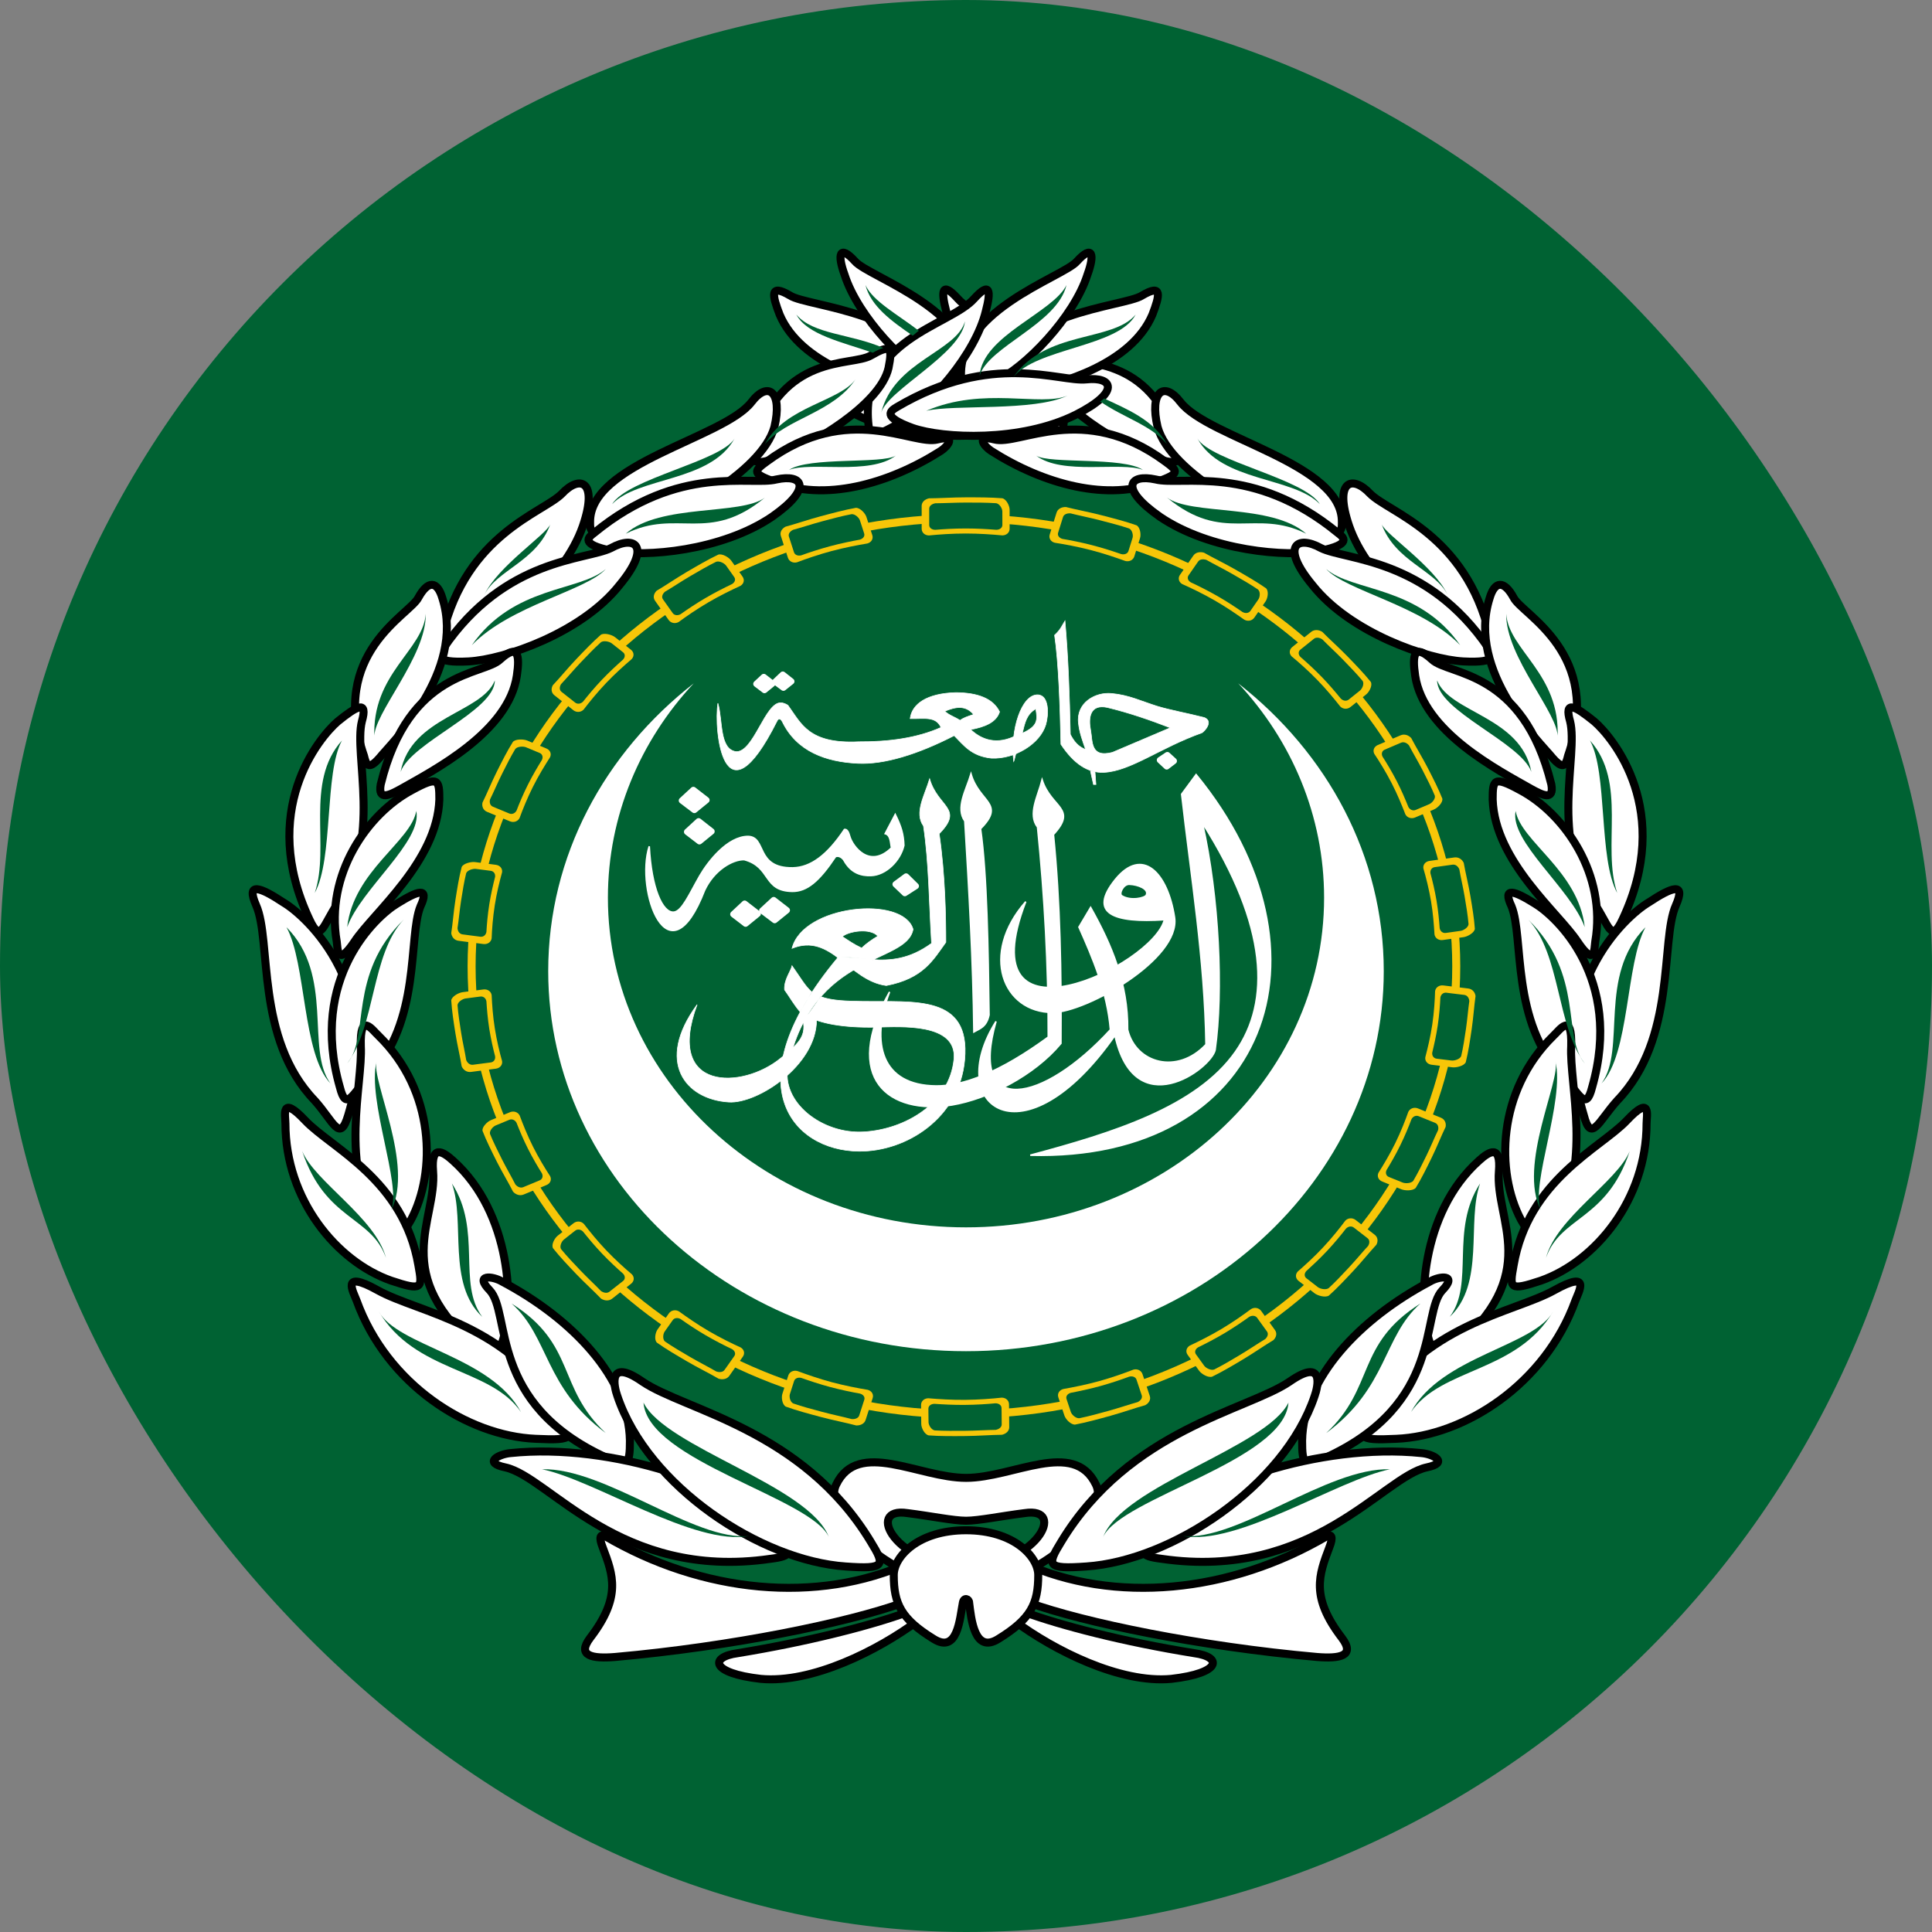 <svg width="69" height="69" viewBox="0 0 69 69" fill="none" xmlns="http://www.w3.org/2000/svg">
<rect x="0" y="0" width="69" height="69" fill="#808080" stroke="none"/>
<rect width="69" height="69" rx="34.5" fill="#006233"/>
<path fill-rule="evenodd" clip-rule="evenodd" d="M24.897 35.879C23.396 37.93 24.48 39.264 26.027 39.359C27.047 39.428 29.168 38.046 29.162 36.422L28.582 36.127C28.907 36.96 28.571 37.224 27.881 37.793C26.519 38.916 23.738 38.995 24.897 35.879Z" fill="white" stroke="white" stroke-width="0.022"/>
<path fill-rule="evenodd" clip-rule="evenodd" d="M36.795 41.257C45.245 41.473 47.934 34.032 42.718 27.663L42.202 28.364C42.538 31.333 43.025 34.259 43.071 37.302C42.051 38.393 40.568 37.987 40.272 36.775C40.29 35.129 39.699 33.737 38.951 32.408L38.534 33.11C39.02 34.201 39.548 35.43 39.658 36.775C37.247 39.406 34.581 39.938 35.572 36.479C33.666 39.511 36.552 41.647 39.82 36.98C40.522 40.165 43.234 38.188 43.396 37.502C43.691 35.414 43.541 32.05 42.944 29.392C45.297 33.099 45.378 35.773 44.126 37.56C42.735 39.548 39.71 40.476 36.795 41.257Z" fill="white" stroke="white" stroke-width="0.055"/>
<path fill-rule="evenodd" clip-rule="evenodd" d="M41.587 32.846C39.779 32.968 38.852 32.63 39.831 31.412C40.799 30.221 41.703 31.17 41.947 32.762C42.173 34.254 38.771 36.158 37.594 36.158C35.815 36.158 34.992 34.075 36.633 32.203C34.523 37.666 41.188 34.497 41.587 32.846ZM40.336 31.581C40.115 31.57 39.953 31.924 40.063 31.992C40.382 32.193 40.886 32.071 40.938 31.971C41.048 31.75 40.643 31.591 40.336 31.581Z" fill="white" stroke="white" stroke-width="0.055"/>
<path fill-rule="evenodd" clip-rule="evenodd" d="M31.77 35.425C30.031 38.536 31.764 39.822 33.995 39.464C35.294 39.248 36.939 38.409 37.89 37.265C37.907 34.745 37.867 32.245 37.623 29.804C38.492 28.86 37.548 28.865 37.218 27.852C37.067 28.443 36.702 29.081 37.055 29.54C37.304 32.002 37.444 34.497 37.438 37.038C35.688 38.32 34.372 38.794 33.433 38.784C31.492 38.768 31.075 37.281 31.77 35.425Z" fill="white" stroke="white" stroke-width="0.055"/>
<path fill-rule="evenodd" clip-rule="evenodd" d="M35.322 36.248C35.292 33.901 35.252 31.238 35.02 29.598C35.924 28.686 34.974 28.665 34.678 27.642C34.504 28.222 34.122 28.855 34.458 29.324C34.609 31.834 34.754 34.344 34.782 36.854C34.991 36.733 35.229 36.685 35.322 36.248Z" fill="white" stroke="white" stroke-width="0.055"/>
<path fill-rule="evenodd" clip-rule="evenodd" d="M28.576 36.137C28.356 35.884 28.2 35.599 28.02 35.351C27.991 34.998 28.252 34.671 28.287 34.492C28.582 34.908 28.756 35.225 28.994 35.43M29.306 35.594C29.741 35.752 30.274 35.752 30.767 35.763C32.668 35.794 34.667 35.509 34.453 37.851C34.267 39.928 32.372 41.131 30.674 41.115C28.258 41.094 26.194 38.668 29.921 34.202C30.28 34.149 30.749 34.239 31.138 34.27C31.804 34.318 32.488 34.26 33.27 33.69C33.178 32.219 33.178 30.827 32.981 29.498C32.645 29.029 33.027 28.401 33.201 27.816C33.496 28.839 34.441 28.86 33.543 29.777C33.757 31.254 33.78 32.757 33.78 33.653C33.328 34.281 32.975 34.945 31.654 35.198C30.303 35.019 29.695 33.3 28.287 33.87C28.675 32.319 32.25 31.966 32.61 33.189C32.372 34.465 29.034 33.954 28.147 38.077C27.875 39.348 29.347 40.519 30.86 40.424C32.337 40.334 33.914 39.401 34.07 37.83C34.192 36.517 32.158 36.669 31.306 36.685C30.066 36.712 29.283 36.538 28.814 36.29M30.083 33.448C30.303 33.258 31.074 33.126 31.352 33.432C31.143 33.558 30.941 33.696 30.773 33.859C30.483 33.722 30.292 33.585 30.083 33.448Z" fill="white"/>
<path d="M28.576 36.137C28.356 35.884 28.2 35.599 28.02 35.351C27.991 34.998 28.252 34.671 28.287 34.492C28.582 34.908 28.756 35.225 28.994 35.43M29.306 35.594C29.741 35.752 30.274 35.752 30.767 35.763C32.668 35.794 34.667 35.509 34.453 37.851C34.267 39.928 32.372 41.131 30.674 41.115C28.258 41.094 26.194 38.668 29.921 34.202C30.28 34.149 30.749 34.239 31.138 34.27C31.804 34.318 32.488 34.26 33.27 33.69C33.178 32.219 33.178 30.827 32.981 29.498C32.645 29.029 33.027 28.401 33.201 27.816C33.496 28.839 34.441 28.86 33.543 29.777C33.757 31.254 33.78 32.757 33.78 33.653C33.328 34.281 32.975 34.945 31.654 35.198C30.303 35.019 29.695 33.3 28.287 33.87C28.675 32.319 32.25 31.966 32.61 33.189C32.372 34.465 29.034 33.954 28.147 38.077C27.875 39.348 29.347 40.519 30.86 40.424C32.337 40.334 33.914 39.401 34.07 37.83C34.192 36.517 32.158 36.669 31.306 36.685C30.066 36.712 29.283 36.538 28.814 36.29M30.083 33.448C30.303 33.258 31.074 33.126 31.352 33.432C31.143 33.558 30.941 33.696 30.773 33.859C30.483 33.722 30.292 33.585 30.083 33.448Z" stroke="white" stroke-width="0.022"/>
<path fill-rule="evenodd" clip-rule="evenodd" d="M31.973 29.087C32.181 29.509 32.268 29.788 32.28 30.194C32.153 30.743 31.637 31.254 31.104 31.27C30.773 31.28 30.402 31.196 30.142 30.727C30.113 30.669 29.974 30.532 29.84 30.595C29.255 31.47 28.82 31.84 28.293 31.834C27.238 31.818 27.551 30.964 26.578 30.701C26.172 30.69 25.505 31.064 25.163 31.797C23.865 35.146 22.683 31.787 23.187 30.226C23.263 31.718 23.657 32.604 24.062 32.578C24.358 32.551 24.619 31.929 24.995 31.275C25.285 30.774 25.981 29.873 26.717 29.873C27.389 29.888 26.966 31.012 28.31 30.996C28.959 30.985 29.556 30.532 30.159 29.625C30.292 29.604 30.327 29.82 30.356 29.894C30.449 30.205 31.04 31.059 31.84 30.279C31.799 30.11 31.816 29.83 31.614 29.772L31.973 29.087Z" fill="white" stroke="white" stroke-width="0.055"/>
<path fill-rule="evenodd" clip-rule="evenodd" d="M36.198 26.313C35.485 26.635 34.963 26.339 34.668 26.055C35.184 25.96 35.584 25.791 35.699 25.422C35.468 24.947 34.917 24.742 34.141 24.736C33.103 24.763 32.57 25.142 32.506 25.664C32.987 25.68 33.422 25.559 33.607 25.981C32.755 26.36 31.753 26.498 30.663 26.492C28.878 26.577 28.618 25.844 28.148 25.2C28.113 25.158 27.957 25.09 27.876 25.1C27.325 25.1 26.92 26.851 26.299 26.846C25.679 26.772 25.819 25.717 25.639 25.116C25.488 26.06 25.83 29.572 27.748 25.759C27.806 25.633 27.887 25.67 27.94 25.775C28.455 26.84 29.504 27.209 30.634 27.262C31.579 27.31 32.784 26.935 34.077 26.271C34.419 26.614 34.691 27.004 35.41 27.078C36.25 27.114 37.148 26.561 37.351 25.875C37.455 25.522 37.473 24.826 37.061 24.815C36.487 24.8 36.07 26.065 36.204 27.204C36.215 27.188 36.279 26.919 36.279 26.919M33.741 25.401C34.117 25.243 34.482 25.169 34.772 25.517C34.546 25.591 34.407 25.638 34.285 25.728C34.123 25.612 33.903 25.554 33.741 25.401ZM36.511 26.186C36.603 25.812 36.656 25.512 36.992 25.316C37.061 25.712 37.073 25.933 36.511 26.186Z" fill="white"/>
<path d="M36.198 26.313C35.485 26.635 34.963 26.339 34.668 26.055C35.184 25.96 35.584 25.791 35.699 25.422C35.468 24.947 34.917 24.742 34.141 24.736C33.103 24.763 32.57 25.142 32.506 25.664C32.987 25.68 33.422 25.559 33.607 25.981C32.755 26.36 31.753 26.498 30.663 26.492C28.878 26.577 28.618 25.844 28.148 25.2C28.113 25.158 27.957 25.09 27.876 25.1C27.325 25.1 26.92 26.851 26.299 26.846C25.679 26.772 25.819 25.717 25.639 25.116C25.488 26.06 25.83 29.572 27.748 25.759C27.806 25.633 27.887 25.67 27.94 25.775C28.455 26.84 29.504 27.209 30.634 27.262C31.579 27.31 32.784 26.935 34.077 26.271C34.419 26.614 34.691 27.004 35.41 27.078C36.25 27.114 37.148 26.561 37.351 25.875C37.455 25.522 37.473 24.826 37.061 24.815C36.487 24.8 36.07 26.065 36.204 27.204C36.215 27.188 36.279 26.919 36.279 26.919M33.741 25.401C34.117 25.243 34.482 25.169 34.772 25.517C34.546 25.591 34.407 25.638 34.285 25.728C34.123 25.612 33.903 25.554 33.741 25.401ZM36.511 26.186C36.603 25.812 36.656 25.512 36.992 25.316C37.061 25.712 37.073 25.933 36.511 26.186Z" stroke="white" stroke-width="0.022"/>
<path fill-rule="evenodd" clip-rule="evenodd" d="M38.771 26.767C38.661 26.445 38.551 26.166 38.516 25.818C38.435 25.111 39.101 24.71 39.704 24.768C40.324 24.826 40.736 25.037 41.327 25.222C41.79 25.364 42.416 25.475 43.013 25.628C43.349 25.765 43.013 26.123 42.926 26.171C41.431 26.703 40.37 27.547 39.42 27.584C38.852 27.61 38.348 27.273 37.89 26.582C37.861 25.243 37.809 23.671 37.664 22.685C37.884 22.485 37.931 22.337 38.035 22.174C38.151 23.476 38.197 24.847 38.226 26.229C38.348 26.466 38.499 26.666 38.771 26.767ZM39.727 26.872C38.927 27.078 39.026 26.461 38.951 26.081C38.864 25.638 38.922 25.137 39.542 25.264C40.347 25.459 41.083 25.717 41.796 25.992L39.727 26.872Z" fill="white" stroke="white" stroke-width="0.022"/>
<path fill-rule="evenodd" clip-rule="evenodd" d="M38.943 27.526L39.053 28.017H39.14L39.106 27.558" fill="white"/>
<path d="M38.943 27.526L39.053 28.017H39.14L39.106 27.558" stroke="white" stroke-width="0.022"/>
<path fill-rule="evenodd" clip-rule="evenodd" d="M26.189 32.651L26.594 32.272L27.064 32.635L26.629 32.989L26.189 32.651Z" fill="white" stroke="white" stroke-width="0.222" stroke-linecap="round" stroke-linejoin="round"/>
<path fill-rule="evenodd" clip-rule="evenodd" d="M27.221 32.525L27.632 32.145L28.102 32.509L27.667 32.862L27.221 32.525Z" fill="white" stroke="white" stroke-width="0.222" stroke-linecap="round" stroke-linejoin="round"/>
<path fill-rule="evenodd" clip-rule="evenodd" d="M24.352 28.591L24.763 28.211L25.232 28.575L24.798 28.929L24.352 28.591Z" fill="white" stroke="white" stroke-width="0.222" stroke-linecap="round" stroke-linejoin="round"/>
<path fill-rule="evenodd" clip-rule="evenodd" d="M24.538 29.709L24.95 29.33L25.413 29.693L24.979 30.047L24.538 29.709Z" fill="white" stroke="white" stroke-width="0.222" stroke-linecap="round" stroke-linejoin="round"/>
<path fill-rule="evenodd" clip-rule="evenodd" d="M31.984 31.581L32.361 31.302L32.709 31.645L32.315 31.898L31.984 31.581Z" fill="white" stroke="white" stroke-width="0.222" stroke-linecap="round" stroke-linejoin="round"/>
<path fill-rule="evenodd" clip-rule="evenodd" d="M27.012 24.425L27.278 24.177L27.585 24.415L27.302 24.646L27.012 24.425Z" fill="white" stroke="white" stroke-width="0.222" stroke-linecap="round" stroke-linejoin="round"/>
<path fill-rule="evenodd" clip-rule="evenodd" d="M27.689 24.346L27.956 24.093L28.263 24.335L27.979 24.562L27.689 24.346Z" fill="white" stroke="white" stroke-width="0.222" stroke-linecap="round" stroke-linejoin="round"/>
<path fill-rule="evenodd" clip-rule="evenodd" d="M41.923 27.178L41.668 27.373L41.425 27.146L41.691 26.967L41.923 27.178Z" fill="white" stroke="white" stroke-width="0.222" stroke-linecap="round" stroke-linejoin="round"/>
<path fill-rule="evenodd" clip-rule="evenodd" d="M29.927 34.175L29.898 34.592L30.629 34.655L31.214 34.254L29.927 34.175Z" fill="white" stroke="white" stroke-width="0.022"/>
<path fill-rule="evenodd" clip-rule="evenodd" d="M36.1 26.392L36.314 26.35L36.291 26.893L36.158 26.941L36.1 26.392Z" fill="white" stroke="white" stroke-width="0.055"/>
<path d="M34.5 48.257C42.727 48.257 49.42 42.166 49.42 34.682C49.42 30.564 47.401 26.889 44.222 24.405C46.13 26.447 47.289 29.134 47.289 32.061C47.289 38.561 41.567 43.834 34.5 43.834C27.432 43.834 21.711 38.561 21.711 32.061C21.711 29.134 22.87 26.447 24.777 24.405C21.598 26.889 19.579 30.564 19.579 34.682C19.579 42.166 26.273 48.257 34.5 48.257Z" fill="white"/>
<path d="M32.481 55.809C29.191 57.306 25.077 56.898 21.6 54.856C21.45 54.788 21.375 54.89 21.525 55.264C21.899 56.251 22.198 57.034 21.076 58.497C20.59 59.143 21.151 59.245 21.974 59.177C26.162 58.803 30.275 57.952 32.257 57.238L32.481 55.809Z" fill="white" stroke="black" stroke-width="0.286"/>
<path d="M32.406 57.579C31.097 58.055 28.853 58.633 26.348 59.042C25.338 59.178 25.376 59.756 27.171 59.96C29.003 60.13 31.359 58.94 32.78 57.885L32.406 57.579Z" fill="white" stroke="black" stroke-width="0.286"/>
<path d="M34.502 54.312C34.95 54.312 35.773 54.142 36.596 54.039C38.129 53.801 37.007 55.945 34.502 55.945V56.66C37.044 56.66 39.699 54.142 39.138 53.019C38.353 51.386 36.184 52.781 34.502 52.781C32.819 52.781 30.65 51.386 29.865 53.019C29.304 54.142 31.959 56.66 34.502 56.66V55.945C31.996 55.945 30.874 53.801 32.408 54.039C33.23 54.142 34.053 54.312 34.502 54.312Z" fill="white"/>
<path d="M34.502 55.945C37.007 55.945 38.129 53.801 36.596 54.039C35.773 54.142 34.95 54.312 34.502 54.312C34.053 54.312 33.23 54.142 32.408 54.039C30.874 53.801 31.996 55.945 34.502 55.945ZM34.502 55.945V56.66M34.502 56.66C37.044 56.66 39.699 54.142 39.138 53.019C38.353 51.386 36.184 52.781 34.502 52.781C32.819 52.781 30.65 51.386 29.865 53.019C29.304 54.142 31.959 56.66 34.502 56.66Z" stroke="black" stroke-width="0.286"/>
<path d="M36.52 55.809C39.81 57.306 43.923 56.898 47.401 54.856C47.551 54.788 47.625 54.89 47.476 55.264C47.102 56.251 46.803 57.034 47.925 58.497C48.411 59.143 47.85 59.245 47.027 59.177C42.839 58.803 38.726 57.952 36.744 57.238L36.52 55.809Z" fill="white" stroke="black" stroke-width="0.286"/>
<path d="M36.594 57.579C37.902 58.055 40.109 58.633 42.651 59.042C43.661 59.178 43.624 59.756 41.829 59.96C39.996 60.13 37.641 58.94 36.22 57.885L36.594 57.579Z" fill="white" stroke="black" stroke-width="0.286"/>
<path d="M34.612 57.238C34.687 57.817 34.799 59.076 35.659 58.531C36.819 57.817 37.08 57.272 37.08 56.252C37.08 55.605 36.22 54.652 34.5 54.652C32.78 54.652 31.92 55.605 31.92 56.252C31.92 57.272 32.182 57.817 33.341 58.531C34.201 59.076 34.276 57.817 34.388 57.238C34.425 57.034 34.612 57.102 34.612 57.238Z" fill="white" stroke="black" stroke-width="0.286"/>
<path d="M33.416 13.653C32.93 11.135 28.854 10.965 28.219 10.557C27.471 10.114 27.583 10.557 27.845 11.237C28.593 13.006 31.135 13.721 32.294 13.925C33.229 14.061 33.529 14.129 33.416 13.653Z" fill="white" stroke="black" stroke-width="0.286"/>
<path d="M34.65 13.721C35.061 11.135 31.023 9.91 30.536 9.332C29.976 8.719 29.901 9.093 30.162 9.808C30.649 11.339 32.406 13.142 33.453 13.619C34.313 14.027 34.575 14.197 34.65 13.721Z" fill="white" stroke="black" stroke-width="0.286"/>
<path d="M37.977 15.217C38.351 12.121 35.06 11.645 34.2 10.658C33.639 10.045 33.602 10.386 33.789 11.1C34.163 12.665 35.808 14.503 36.818 15.081C37.603 15.523 37.939 15.694 37.977 15.217Z" fill="white" stroke="black" stroke-width="0.286"/>
<path d="M36.968 14.537C33.565 12.529 31.172 13.652 30.199 13.55C29.265 13.448 28.965 13.992 30.573 14.809C32.555 15.796 35.322 15.66 36.407 15.285C37.529 14.877 37.192 14.673 36.968 14.537Z" fill="white" stroke="black" stroke-width="0.286"/>
<path d="M42.091 15.898C41.044 12.563 38.613 13.108 37.903 12.699C37.192 12.291 37.117 12.393 37.267 13.142C37.566 14.469 40.072 15.932 41.306 16.374C41.754 16.51 42.315 16.714 42.091 15.898Z" fill="white" stroke="black" stroke-width="0.286"/>
<path d="M41.604 16.476C38.687 14.332 36.406 15.932 35.509 15.694C34.836 15.523 35.135 15.932 35.397 16.102C37.266 17.293 39.584 17.939 41.379 17.191C42.09 16.918 42.127 16.85 41.604 16.476Z" fill="white" stroke="black" stroke-width="0.286"/>
<path d="M47.924 18.654C47.961 16.544 43.175 15.659 42.165 14.367C41.567 13.584 41.044 13.992 41.343 15.251C41.791 16.884 45.082 18.688 46.877 19.028C47.961 19.232 47.924 18.892 47.924 18.654Z" fill="white" stroke="black" stroke-width="0.286"/>
<path d="M47.774 19.028C44.745 16.545 42.203 17.361 41.268 17.123C40.333 16.919 39.959 17.429 41.417 18.45C43.212 19.675 45.98 19.913 47.139 19.675C48.298 19.437 47.999 19.198 47.774 19.028Z" fill="white" stroke="black" stroke-width="0.286"/>
<path d="M53.197 22.669C52.337 19.062 49.607 18.314 48.934 17.633C48.298 16.953 47.625 17.157 48.186 18.79C48.859 20.73 51.066 22.431 52.225 22.839C53.346 23.281 53.272 22.941 53.197 22.669Z" fill="white" stroke="black" stroke-width="0.286"/>
<path d="M53.159 23.145C50.953 19.913 48.073 20.015 47.176 19.573C46.316 19.096 45.717 19.505 46.877 20.9C48.223 22.601 50.99 23.554 52.261 23.622C53.533 23.69 53.308 23.384 53.159 23.145Z" fill="white" stroke="black" stroke-width="0.286"/>
<path d="M56.002 26.99C57.273 23.315 54.356 21.954 54.057 21.342C53.721 20.729 53.384 20.729 53.197 21.376C52.374 23.996 55.029 26.548 55.441 27.058C55.852 27.534 55.927 27.296 56.002 26.99Z" fill="white" stroke="black" stroke-width="0.286"/>
<path d="M55.404 28.011C54.394 23.894 51.739 24.132 51.141 23.554C50.505 22.975 50.43 23.384 50.542 24.132C50.842 26.14 53.496 27.501 54.693 28.181C55.067 28.385 55.516 28.623 55.404 28.011Z" fill="white" stroke="black" stroke-width="0.286"/>
<path d="M57.946 32.842C59.778 28.964 57.609 26.344 56.936 25.765C56.263 25.221 55.851 24.983 56.076 25.765C56.375 26.956 55.328 30.018 56.936 32.264C57.459 33.013 57.534 33.727 57.946 32.842Z" fill="white" stroke="black" stroke-width="0.286"/>
<path d="M56.974 33.625C57.385 31.243 55.89 29.066 54.282 28.215C53.347 27.705 53.31 27.841 53.31 28.555C53.384 30.767 55.665 32.604 56.338 33.625C56.974 34.578 56.937 33.863 56.974 33.625Z" fill="white" stroke="black" stroke-width="0.286"/>
<path d="M56.562 39.818C55.216 35.326 58.02 32.74 58.88 32.23C59.703 31.686 60.226 31.482 59.852 32.332C59.291 33.591 59.89 37.096 57.758 39.307C57.085 40.056 56.824 40.838 56.562 39.818Z" fill="white" stroke="black" stroke-width="0.286"/>
<path d="M56.861 38.831C57.983 34.918 55.553 32.706 54.805 32.264C54.094 31.822 53.646 31.652 53.982 32.366C54.431 33.455 53.945 36.517 55.814 38.422C56.413 39.069 56.637 39.715 56.861 38.831Z" fill="white" stroke="black" stroke-width="0.286"/>
<path d="M55.478 36.993C53.459 38.967 53.422 41.859 54.319 43.56C54.88 44.547 54.955 44.479 55.478 43.764C56.899 41.689 56.039 38.694 56.114 37.367C56.151 36.108 55.703 36.789 55.478 36.993Z" fill="white" stroke="black" stroke-width="0.286"/>
<path d="M58.806 40.124C58.806 42.846 56.973 45.057 55.029 45.738C53.907 46.112 53.907 46.01 54.057 45.193C54.58 42.131 57.16 41.008 58.095 40.022C58.992 39.069 58.806 39.851 58.806 40.124Z" fill="white" stroke="black" stroke-width="0.286"/>
<path d="M51.85 48.221C55.141 45.499 53.383 43.594 53.533 41.825C53.608 40.872 53.196 41.11 52.822 41.45C50.728 43.322 50.616 46.656 51.065 47.949C51.252 48.528 51.551 48.46 51.85 48.221Z" fill="white" stroke="black" stroke-width="0.286"/>
<path d="M56.262 46.452C55.178 49.447 52.298 51.284 49.868 51.386C48.447 51.454 48.484 51.352 48.97 50.467C50.803 47.269 54.056 46.895 55.514 46.078C56.86 45.33 56.374 46.146 56.262 46.452Z" fill="white" stroke="black" stroke-width="0.286"/>
<path d="M47.327 52.066C51.589 50.127 50.729 46.895 51.515 46.078C52.075 45.5 51.402 45.568 51.066 45.772C48.56 47.099 46.541 49.208 46.504 51.454C46.504 52.305 46.579 52.407 47.327 52.066Z" fill="white" stroke="black" stroke-width="0.286"/>
<path d="M41.492 55.673C46.877 56.456 49.382 52.747 50.953 52.407C51.775 52.236 51.177 51.93 50.766 51.896C47.176 51.522 42.614 53.053 41.23 54.754C40.67 55.435 40.67 55.571 41.492 55.673Z" fill="white" stroke="black" stroke-width="0.286"/>
<path d="M46.952 49.855C45.868 53.087 41.829 55.741 38.8 55.945C37.379 56.047 37.379 55.911 37.903 55.06C40.333 51.046 44.559 50.365 46.055 49.344C47.326 48.46 47.064 49.548 46.952 49.855Z" fill="white" stroke="black" stroke-width="0.286"/>
<path d="M35.585 13.653C36.071 11.135 40.147 10.965 40.783 10.557C41.53 10.114 41.418 10.557 41.157 11.237C40.409 13.006 37.866 13.721 36.707 13.925C35.772 14.061 35.473 14.129 35.585 13.653Z" fill="white" stroke="black" stroke-width="0.286"/>
<path d="M34.351 13.721C33.939 11.135 37.978 9.91 38.464 9.332C39.025 8.719 39.1 9.093 38.838 9.808C38.352 11.339 36.594 13.142 35.547 13.619C34.687 14.027 34.425 14.197 34.351 13.721Z" fill="white" stroke="black" stroke-width="0.286"/>
<path d="M31.023 15.217C30.649 12.121 33.939 11.645 34.799 10.658C35.36 10.045 35.398 10.386 35.211 11.1C34.837 12.665 33.191 14.503 32.182 15.081C31.397 15.523 31.06 15.694 31.023 15.217Z" fill="white" stroke="black" stroke-width="0.286"/>
<path d="M32.033 14.537C35.435 12.529 37.829 13.652 38.801 13.55C39.736 13.448 40.035 13.992 38.427 14.809C36.445 15.796 33.678 15.66 32.594 15.285C31.472 14.877 31.808 14.673 32.033 14.537Z" fill="white" stroke="black" stroke-width="0.286"/>
<path d="M26.91 15.898C27.956 12.563 30.387 13.108 31.098 12.699C31.808 12.291 31.883 12.393 31.733 13.142C31.434 14.469 28.929 15.932 27.695 16.374C27.246 16.51 26.685 16.714 26.91 15.898Z" fill="white" stroke="black" stroke-width="0.286"/>
<path d="M27.395 16.476C30.311 14.332 32.593 15.932 33.49 15.694C34.163 15.523 33.864 15.932 33.602 16.102C31.733 17.293 29.414 17.939 27.619 17.191C26.909 16.918 26.871 16.85 27.395 16.476Z" fill="white" stroke="black" stroke-width="0.286"/>
<path d="M21.075 18.654C21.038 16.544 25.824 15.659 26.834 14.367C27.432 13.584 27.956 13.992 27.657 15.251C27.208 16.884 23.917 18.688 22.122 19.028C21.038 19.232 21.075 18.892 21.075 18.654Z" fill="white" stroke="black" stroke-width="0.286"/>
<path d="M21.226 19.028C24.255 16.545 26.797 17.361 27.732 17.123C28.667 16.919 29.041 17.429 27.582 18.45C25.788 19.675 23.02 19.913 21.861 19.675C20.702 19.437 21.001 19.198 21.226 19.028Z" fill="white" stroke="black" stroke-width="0.286"/>
<path d="M15.804 22.669C16.664 19.062 19.394 18.314 20.067 17.633C20.703 16.953 21.376 17.157 20.815 18.79C20.142 20.73 17.935 22.431 16.776 22.839C15.654 23.281 15.729 22.941 15.804 22.669Z" fill="white" stroke="black" stroke-width="0.286"/>
<path d="M15.84 23.145C18.046 19.913 20.925 20.015 21.823 19.573C22.683 19.096 23.281 19.505 22.122 20.9C20.776 22.601 18.009 23.554 16.737 23.622C15.466 23.69 15.69 23.384 15.84 23.145Z" fill="white" stroke="black" stroke-width="0.286"/>
<path d="M12.999 26.99C11.727 23.315 14.644 21.954 14.943 21.342C15.28 20.729 15.616 20.729 15.803 21.376C16.626 23.996 13.971 26.548 13.56 27.058C13.149 27.534 13.074 27.296 12.999 26.99Z" fill="white" stroke="black" stroke-width="0.286"/>
<path d="M13.598 28.011C14.607 23.894 17.262 24.132 17.86 23.554C18.496 22.975 18.571 23.384 18.459 24.132C18.16 26.14 15.505 27.501 14.308 28.181C13.934 28.385 13.485 28.623 13.598 28.011Z" fill="white" stroke="black" stroke-width="0.286"/>
<path d="M11.054 32.842C9.222 28.964 11.39 26.344 12.063 25.765C12.736 25.221 13.148 24.983 12.924 25.765C12.624 26.956 13.671 30.018 12.063 32.264C11.54 33.013 11.465 33.727 11.054 32.842Z" fill="white" stroke="black" stroke-width="0.286"/>
<path d="M12.026 33.625C11.615 31.243 13.11 29.066 14.718 28.215C15.653 27.705 15.691 27.841 15.691 28.555C15.616 30.767 13.335 32.604 12.662 33.625C12.026 34.578 12.063 33.863 12.026 33.625Z" fill="white" stroke="black" stroke-width="0.286"/>
<path d="M12.438 39.818C13.784 35.326 10.98 32.74 10.12 32.23C9.297 31.686 8.773 31.482 9.147 32.332C9.708 33.591 9.11 37.096 11.241 39.307C11.914 40.056 12.139 40.838 12.438 39.818Z" fill="white" stroke="black" stroke-width="0.286"/>
<path d="M12.139 38.831C11.017 34.918 13.447 32.706 14.195 32.264C14.906 31.822 15.354 31.652 15.018 32.366C14.569 33.455 15.055 36.517 13.186 38.422C12.587 39.069 12.363 39.715 12.139 38.831Z" fill="white" stroke="black" stroke-width="0.286"/>
<path d="M13.522 36.993C15.541 38.967 15.579 41.859 14.681 43.56C14.12 44.547 14.046 44.479 13.522 43.764C12.101 41.689 12.961 38.694 12.887 37.367C12.849 36.108 13.298 36.789 13.522 36.993Z" fill="white" stroke="black" stroke-width="0.286"/>
<path d="M10.194 40.124C10.194 42.846 12.026 45.057 13.971 45.738C15.092 46.112 15.092 46.01 14.943 45.193C14.419 42.131 11.839 41.008 10.904 40.022C10.007 39.069 10.194 39.851 10.194 40.124Z" fill="white" stroke="black" stroke-width="0.286"/>
<path d="M17.149 48.221C13.859 45.499 15.616 43.594 15.467 41.825C15.392 40.872 15.803 41.11 16.177 41.45C18.271 43.322 18.383 46.656 17.934 47.949C17.748 48.528 17.448 48.46 17.149 48.221Z" fill="white" stroke="black" stroke-width="0.286"/>
<path d="M12.737 46.452C13.822 49.447 16.701 51.284 19.131 51.386C20.552 51.454 20.515 51.352 20.029 50.467C18.197 47.269 14.943 46.895 13.485 46.078C12.139 45.33 12.625 46.146 12.737 46.452Z" fill="white" stroke="black" stroke-width="0.286"/>
<path d="M21.674 52.066C17.411 50.127 18.271 46.895 17.486 46.078C16.925 45.5 17.598 45.568 17.935 45.772C20.44 47.099 22.459 49.208 22.497 51.454C22.497 52.305 22.422 52.407 21.674 52.066Z" fill="white" stroke="black" stroke-width="0.286"/>
<path d="M27.507 55.673C22.123 56.456 19.617 52.747 18.047 52.407C17.224 52.236 17.823 51.93 18.234 51.896C21.823 51.522 26.386 53.053 27.769 54.754C28.33 55.435 28.33 55.571 27.507 55.673Z" fill="white" stroke="black" stroke-width="0.286"/>
<path d="M22.048 49.855C23.133 53.087 27.171 55.741 30.2 55.945C31.621 56.047 31.621 55.911 31.097 55.06C28.667 51.046 24.441 50.365 22.945 49.344C21.674 48.46 21.936 49.548 22.048 49.855Z" fill="white" stroke="black" stroke-width="0.286"/>
<path d="M40.819 16.782C40.108 16.306 37.491 16.578 37.005 16.272C37.94 16.986 40.034 16.476 40.819 16.782Z" fill="#006233"/>
<path d="M47.139 18.007C46.578 17.089 43.25 16.476 42.764 15.66C43.624 17.225 46.204 17.021 47.139 18.007Z" fill="#006233"/>
<path d="M46.652 19.062C45.418 17.974 42.539 18.416 41.679 17.77C43.698 19.437 44.82 18.144 46.652 19.062Z" fill="#006233"/>
<path d="M39.435 14.23C40.22 14.605 41.192 14.979 41.678 15.864C41.117 15.183 40.108 14.911 39.285 14.332C39.322 14.332 39.397 14.264 39.435 14.23Z" fill="#006233"/>
<path d="M51.7 21.24C51.214 20.219 49.494 19.096 49.345 18.722C49.831 20.049 51.252 20.355 51.7 21.24Z" fill="#006233"/>
<path d="M52.15 23.043C50.654 20.9 48.298 21.138 47.363 20.321C48.074 21.104 50.766 21.614 52.15 23.043Z" fill="#006233"/>
<path d="M55.627 26.344C55.739 24.064 53.869 23.213 53.794 21.92C53.757 23.451 55.702 25.527 55.627 26.344Z" fill="#006233"/>
<path d="M54.692 27.568C54.318 25.595 51.775 25.459 51.326 24.302C51.326 25.391 54.318 26.513 54.692 27.568Z" fill="#006233"/>
<path d="M56.785 26.446C58.131 27.943 57.197 30.223 57.757 31.89C57.084 30.665 57.421 27.603 56.785 26.446Z" fill="#006233"/>
<path d="M54.58 32.842C56.599 34.816 55.777 37.027 56.599 37.98C55.59 36.653 55.739 34.067 54.58 32.842Z" fill="#006233"/>
<path d="M58.768 33.114C57.048 34.849 58.095 37.469 57.197 38.694C58.207 37.64 58.057 34.407 58.768 33.114Z" fill="#006233"/>
<path d="M56.598 33.114C56.374 31.107 54.317 30.052 54.13 28.963C53.906 30.052 56.112 31.753 56.598 33.114Z" fill="#006233"/>
<path d="M55.552 37.912C55.889 39.307 54.655 42.301 55.029 43.219C54.206 41.62 55.739 38.592 55.552 37.912Z" fill="#006233"/>
<path d="M58.206 41.11C57.384 43.594 55.738 43.424 55.215 44.921C55.589 43.492 57.758 42.199 58.206 41.11Z" fill="#006233"/>
<path d="M52.86 42.267C51.775 43.934 52.673 45.84 51.775 47.031C53.047 45.84 52.374 43.628 52.86 42.267Z" fill="#006233"/>
<path d="M55.477 46.826C54.168 49.038 51.476 48.834 50.392 50.433C51.476 48.425 54.804 48.085 55.477 46.826Z" fill="#006233"/>
<path d="M50.729 46.554C48.41 48.017 49.121 49.548 47.363 51.182C49.569 49.548 49.383 47.745 50.729 46.554Z" fill="#006233"/>
<path d="M49.644 52.474C47.401 52.406 44.185 55.06 42.24 54.856C44.185 55.23 47.774 52.849 49.644 52.474Z" fill="#006233"/>
<path d="M46.017 50.093C45.867 52.168 40.034 53.495 39.398 54.89C40.109 53.053 45.232 51.692 46.017 50.093Z" fill="#006233"/>
<path d="M32.817 11.815C32.069 11.236 31.172 10.76 30.91 10.182C31.097 10.93 31.845 11.475 32.593 11.985C32.668 11.951 32.742 11.849 32.817 11.815Z" fill="#006233"/>
<path d="M31.546 12.427C30.387 11.917 29.041 11.951 28.442 11.236C28.816 11.951 30.088 12.223 31.172 12.597C31.284 12.529 31.434 12.461 31.546 12.427Z" fill="#006233"/>
<path d="M28.18 16.782C28.89 16.306 31.508 16.578 31.994 16.272C31.059 16.986 28.965 16.476 28.18 16.782Z" fill="#006233"/>
<path d="M21.86 18.007C22.421 17.089 25.749 16.476 26.235 15.66C25.375 17.225 22.795 17.021 21.86 18.007Z" fill="#006233"/>
<path d="M22.347 19.062C23.581 17.974 26.46 18.416 27.32 17.77C25.301 19.437 24.179 18.144 22.347 19.062Z" fill="#006233"/>
<path d="M27.32 15.864C28.031 14.503 30.05 14.333 30.573 13.517C29.788 14.742 28.068 14.946 27.32 15.864Z" fill="#006233"/>
<path d="M33.078 14.673C35.135 13.789 37.154 14.537 38.126 14.129C36.93 14.707 34.088 14.435 33.078 14.673Z" fill="#006233"/>
<path d="M17.299 21.24C17.785 20.219 19.505 19.096 19.655 18.722C19.169 20.049 17.747 20.355 17.299 21.24Z" fill="#006233"/>
<path d="M16.85 23.043C18.345 20.9 20.701 21.138 21.636 20.321C20.925 21.104 18.233 21.614 16.85 23.043Z" fill="#006233"/>
<path d="M13.372 26.344C13.26 24.064 15.13 23.213 15.204 21.92C15.242 23.451 13.297 25.527 13.372 26.344Z" fill="#006233"/>
<path d="M14.307 27.568C14.681 25.595 17.223 25.459 17.672 24.302C17.672 25.391 14.681 26.513 14.307 27.568Z" fill="#006233"/>
<path d="M12.213 26.446C10.867 27.943 11.802 30.223 11.241 31.89C11.914 30.665 11.578 27.603 12.213 26.446Z" fill="#006233"/>
<path d="M14.419 32.842C12.399 34.816 13.222 37.027 12.399 37.98C13.409 36.653 13.259 34.067 14.419 32.842Z" fill="#006233"/>
<path d="M10.231 33.114C11.951 34.849 10.905 37.469 11.802 38.694C10.792 37.64 10.942 34.407 10.231 33.114Z" fill="#006233"/>
<path d="M12.399 33.114C12.624 31.107 14.68 30.052 14.867 28.963C15.092 30.052 12.886 31.753 12.399 33.114Z" fill="#006233"/>
<path d="M13.447 37.912C13.111 39.307 14.345 42.301 13.971 43.219C14.794 41.62 13.261 38.592 13.447 37.912Z" fill="#006233"/>
<path d="M10.792 41.11C11.615 43.594 13.26 43.424 13.784 44.921C13.409 43.492 11.241 42.199 10.792 41.11Z" fill="#006233"/>
<path d="M16.14 42.267C17.224 43.934 16.327 45.84 17.224 47.031C15.953 45.84 16.626 43.628 16.14 42.267Z" fill="#006233"/>
<path d="M13.521 46.826C14.83 49.038 17.523 48.834 18.607 50.433C17.523 48.425 14.195 48.085 13.521 46.826Z" fill="#006233"/>
<path d="M18.27 46.554C20.589 48.017 19.878 49.548 21.636 51.182C19.43 49.548 19.617 47.745 18.27 46.554Z" fill="#006233"/>
<path d="M19.355 52.474C21.599 52.406 24.815 55.06 26.759 54.856C24.815 55.23 21.225 52.849 19.355 52.474Z" fill="#006233"/>
<path d="M22.982 50.093C23.132 52.168 28.965 53.495 29.601 54.89C28.891 53.053 23.768 51.692 22.982 50.093Z" fill="#006233"/>
<path d="M31.472 14.741C31.92 12.904 34.164 12.563 34.463 11.475C34.351 12.632 31.696 13.924 31.472 14.741Z" fill="#006233"/>
<path d="M38.089 10.182C37.752 11.577 35.322 12.359 34.985 13.414C35.097 11.985 37.603 11.168 38.089 10.182Z" fill="#006233"/>
<path d="M36.183 13.482C37.342 11.781 39.735 12.223 40.558 11.236C39.959 12.393 37.005 12.427 36.183 13.482Z" fill="#006233"/>
<path d="M52.009 34.51C52.009 43.347 44.137 50.51 34.426 50.51C24.715 50.51 16.843 43.347 16.843 34.51C16.843 25.674 24.715 18.511 34.426 18.511C44.137 18.511 52.009 25.674 52.009 34.51Z" stroke="#F7C608" stroke-width="0.286" stroke-linecap="round" stroke-linejoin="round"/>
<path d="M30.977 50.519L30.914 50.715C30.872 50.845 30.733 50.914 30.579 50.909C30.22 50.813 29.743 50.721 29.312 50.606L29.712 49.366C30.179 49.49 30.656 49.582 30.989 49.636C31.133 49.674 31.209 49.801 31.167 49.931L31.114 50.095M28.09 49.322L28.153 49.126C28.195 48.996 28.334 48.927 28.478 48.965C28.826 49.093 29.246 49.241 29.712 49.366L29.312 50.606C28.882 50.491 28.451 50.376 28.067 50.238C27.934 50.167 27.9 49.91 27.942 49.779" fill="#F7C608"/>
<path d="M30.732 50.411L30.687 50.551C30.657 50.646 30.545 50.691 30.418 50.681C30.12 50.602 29.724 50.521 29.366 50.425L29.653 49.538C30.041 49.641 30.436 49.722 30.712 49.771C30.831 49.803 30.899 49.895 30.868 49.99L30.83 50.107M28.316 49.461L28.361 49.32C28.392 49.226 28.504 49.181 28.623 49.213C28.914 49.316 29.265 49.434 29.653 49.538L29.366 50.425C29.008 50.33 28.65 50.234 28.329 50.123C28.217 50.069 28.18 49.882 28.211 49.787" fill="#006233"/>
<path d="M26.167 48.967L26.046 49.139C25.965 49.253 25.81 49.284 25.664 49.239C25.349 49.055 24.92 48.845 24.543 48.624L25.31 47.537C25.719 47.776 26.148 47.986 26.452 48.123C26.578 48.197 26.611 48.338 26.531 48.452L26.43 48.595M23.767 47.079L23.888 46.907C23.969 46.793 24.124 46.762 24.25 46.836C24.544 47.048 24.901 47.298 25.31 47.537L24.543 48.624C24.165 48.403 23.788 48.183 23.462 47.952C23.356 47.849 23.403 47.594 23.484 47.48" fill="#F7C608"/>
<path d="M25.964 48.801L25.877 48.924C25.819 49.007 25.698 49.021 25.579 48.98C25.317 48.827 24.963 48.648 24.649 48.465L25.199 47.686C25.539 47.885 25.893 48.064 26.143 48.182C26.247 48.243 26.284 48.349 26.225 48.432L26.152 48.535M23.94 47.27L24.027 47.147C24.085 47.064 24.206 47.05 24.311 47.111C24.559 47.284 24.858 47.488 25.199 47.686L24.649 48.465C24.335 48.281 24.021 48.098 23.747 47.909C23.657 47.828 23.679 47.639 23.738 47.556" fill="#006233"/>
<path d="M22.032 46.247L21.863 46.381C21.75 46.47 21.591 46.46 21.465 46.379C21.22 46.122 20.874 45.81 20.58 45.502L21.653 44.655C21.971 44.989 22.318 45.301 22.567 45.511C22.665 45.613 22.653 45.757 22.541 45.846L22.399 45.958M20.314 43.82L20.483 43.687C20.596 43.598 20.754 43.608 20.852 43.711C21.069 43.99 21.334 44.321 21.653 44.655L20.58 45.502C20.286 45.193 19.992 44.885 19.751 44.58C19.681 44.454 19.805 44.221 19.918 44.132" fill="#F7C608"/>
<path d="M21.889 46.035L21.768 46.131C21.686 46.196 21.566 46.178 21.464 46.108C21.261 45.895 20.976 45.632 20.732 45.376L21.5 44.77C21.765 45.048 22.049 45.31 22.252 45.487C22.334 45.572 22.335 45.683 22.254 45.748L22.152 45.828M20.421 44.047L20.542 43.952C20.624 43.887 20.745 43.904 20.826 43.99C21.01 44.219 21.235 44.492 21.5 44.77L20.732 45.376C20.487 45.119 20.242 44.862 20.038 44.611C19.977 44.51 20.057 44.335 20.139 44.27" fill="#006233"/>
<path d="M18.907 42.577L18.703 42.661C18.567 42.718 18.418 42.667 18.322 42.558C18.167 42.248 17.931 41.86 17.744 41.489L19.036 40.952C19.238 41.354 19.474 41.742 19.648 42.007C19.71 42.13 19.655 42.266 19.519 42.322L19.349 42.393M18.009 39.807L18.213 39.722C18.349 39.666 18.498 39.716 18.56 39.84C18.681 40.164 18.834 40.549 19.036 40.952L17.744 41.489C17.558 41.117 17.371 40.746 17.234 40.391C17.206 40.254 17.397 40.062 17.533 40.005" fill="#F7C608"/>
<path d="M18.836 42.337L18.69 42.398C18.591 42.439 18.481 42.392 18.405 42.299C18.276 42.041 18.084 41.717 17.929 41.408L18.854 41.023C19.022 41.358 19.214 41.682 19.354 41.904C19.405 42.007 19.373 42.114 19.274 42.155L19.152 42.206M18.042 40.054L18.188 39.993C18.287 39.952 18.397 40 18.449 40.103C18.554 40.37 18.686 40.689 18.854 41.023L17.929 41.408C17.774 41.099 17.619 40.79 17.5 40.497C17.473 40.384 17.604 40.236 17.702 40.195" fill="#006233"/>
<path d="M17.045 38.254L16.823 38.283C16.675 38.303 16.548 38.216 16.489 38.086C16.436 37.749 16.33 37.316 16.266 36.912L17.672 36.728C17.741 37.166 17.847 37.599 17.932 37.897C17.953 38.032 17.858 38.147 17.71 38.167L17.526 38.191M17.041 35.367L17.262 35.338C17.41 35.318 17.538 35.405 17.559 35.539C17.575 35.881 17.602 36.29 17.672 36.728L16.266 36.912C16.202 36.508 16.138 36.104 16.116 35.729C16.132 35.589 16.375 35.454 16.523 35.435" fill="#F7C608"/>
<path d="M17.051 38.006L16.892 38.027C16.785 38.041 16.694 37.967 16.65 37.859C16.606 37.578 16.522 37.218 16.469 36.882L17.475 36.75C17.533 37.114 17.617 37.475 17.682 37.723C17.7 37.835 17.636 37.929 17.529 37.944L17.395 37.961M16.997 35.611L17.156 35.591C17.263 35.577 17.354 35.65 17.372 35.763C17.39 36.046 17.418 36.386 17.475 36.75L16.469 36.882C16.416 36.545 16.363 36.209 16.34 35.898C16.348 35.782 16.52 35.674 16.627 35.66" fill="#006233"/>
<path d="M16.597 33.628L16.375 33.599C16.227 33.58 16.132 33.464 16.116 33.325C16.169 32.988 16.201 32.545 16.265 32.141L17.671 32.325C17.602 32.762 17.57 33.205 17.559 33.513C17.538 33.648 17.411 33.734 17.263 33.715L17.078 33.691M17.487 30.857L17.709 30.886C17.857 30.905 17.952 31.02 17.931 31.155C17.84 31.487 17.74 31.887 17.671 32.325L16.265 32.141C16.329 31.737 16.392 31.333 16.488 30.967C16.546 30.837 16.821 30.77 16.969 30.789" fill="#F7C608"/>
<path d="M16.679 33.392L16.52 33.371C16.412 33.357 16.348 33.263 16.34 33.147C16.384 32.867 16.415 32.5 16.468 32.163L17.475 32.295C17.417 32.659 17.386 33.027 17.372 33.282C17.354 33.394 17.263 33.468 17.156 33.454L17.023 33.437M17.368 31.08L17.527 31.101C17.634 31.115 17.699 31.209 17.681 31.321C17.611 31.598 17.532 31.931 17.475 32.295L16.468 32.163C16.521 31.827 16.574 31.491 16.649 31.186C16.692 31.078 16.891 31.018 16.998 31.032" fill="#006233"/>
<path d="M17.598 29.078L17.394 28.994C17.258 28.937 17.203 28.802 17.231 28.664C17.386 28.354 17.554 27.938 17.74 27.566L19.032 28.103C18.83 28.505 18.663 28.922 18.557 29.214C18.495 29.338 18.346 29.389 18.21 29.332L18.04 29.262M19.31 26.647L19.514 26.732C19.65 26.788 19.705 26.923 19.643 27.047C19.454 27.343 19.234 27.7 19.032 28.103L17.74 27.566C17.926 27.195 18.112 26.823 18.317 26.497C18.413 26.387 18.698 26.393 18.834 26.45" fill="#F7C608"/>
<path d="M17.75 28.872L17.604 28.811C17.506 28.77 17.473 28.664 17.501 28.551C17.63 28.293 17.774 27.949 17.929 27.64L18.854 28.024C18.686 28.358 18.542 28.703 18.45 28.945C18.398 29.047 18.288 29.095 18.189 29.054L18.067 29.003M19.127 26.831L19.273 26.891C19.372 26.932 19.405 27.039 19.353 27.142C19.2 27.39 19.021 27.689 18.854 28.024L17.929 27.64C18.084 27.331 18.238 27.022 18.404 26.748C18.48 26.655 18.689 26.649 18.787 26.689" fill="#006233"/>
<path d="M19.968 24.964L19.799 24.83C19.686 24.741 19.674 24.597 19.744 24.472C19.989 24.215 20.279 23.858 20.572 23.55L21.646 24.395C21.328 24.73 21.038 25.087 20.846 25.34C20.748 25.443 20.59 25.454 20.477 25.365L20.335 25.253M22.363 23.07L22.533 23.204C22.646 23.293 22.657 23.436 22.559 23.54C22.286 23.774 21.964 24.061 21.646 24.395L20.572 23.55C20.866 23.241 21.16 22.932 21.457 22.671C21.583 22.591 21.854 22.669 21.968 22.758" fill="#F7C608"/>
<path d="M20.178 24.806L20.056 24.71C19.974 24.645 19.976 24.534 20.038 24.433C20.241 24.219 20.486 23.926 20.73 23.669L21.499 24.274C21.235 24.552 20.99 24.846 20.826 25.054C20.745 25.14 20.624 25.157 20.542 25.093L20.441 25.013M22.131 23.2L22.252 23.296C22.334 23.36 22.332 23.471 22.251 23.556C22.028 23.755 21.764 23.996 21.499 24.274L20.73 23.669C20.975 23.412 21.219 23.155 21.463 22.936C21.564 22.866 21.766 22.913 21.848 22.977" fill="#006233"/>
<path d="M23.515 21.627L23.394 21.455C23.313 21.341 23.346 21.2 23.452 21.097C23.766 20.913 24.155 20.645 24.532 20.424L25.301 21.511C24.892 21.75 24.503 22.018 24.241 22.213C24.115 22.286 23.96 22.256 23.879 22.141L23.778 21.998M26.399 20.423L26.52 20.595C26.601 20.709 26.568 20.85 26.442 20.924C26.107 21.079 25.71 21.272 25.301 21.511L24.532 20.424C24.91 20.203 25.287 19.982 25.653 19.808C25.799 19.763 26.035 19.908 26.116 20.023" fill="#F7C608"/>
<path d="M23.765 21.528L23.678 21.405C23.619 21.322 23.656 21.216 23.746 21.135C24.008 20.982 24.333 20.763 24.647 20.579L25.197 21.357C24.857 21.556 24.532 21.775 24.31 21.933C24.206 21.994 24.085 21.98 24.026 21.897L23.953 21.794M26.136 20.488L26.223 20.611C26.282 20.694 26.246 20.8 26.141 20.861C25.865 20.994 25.537 21.158 25.197 21.357L24.647 20.579C24.961 20.395 25.275 20.212 25.577 20.063C25.696 20.022 25.875 20.119 25.934 20.202" fill="#006233"/>
<path d="M27.95 19.334L27.887 19.138C27.845 19.007 27.921 18.881 28.054 18.81C28.413 18.714 28.868 18.556 29.299 18.441L29.7 19.68C29.233 19.805 28.778 19.963 28.465 20.082C28.322 20.12 28.183 20.051 28.14 19.921L28.087 19.758M31.09 18.918L31.154 19.114C31.196 19.244 31.12 19.371 30.976 19.41C30.607 19.473 30.166 19.556 29.7 19.68L29.299 18.441C29.729 18.326 30.16 18.21 30.565 18.137C30.719 18.131 30.9 18.331 30.943 18.461" fill="#F7C608"/>
<path d="M28.221 19.304L28.175 19.164C28.145 19.069 28.212 18.977 28.324 18.922C28.623 18.842 29.003 18.715 29.361 18.619L29.648 19.507C29.26 19.611 28.88 19.737 28.619 19.832C28.499 19.864 28.388 19.82 28.357 19.725L28.319 19.607M30.818 18.913L30.863 19.054C30.894 19.148 30.826 19.241 30.707 19.273C30.401 19.33 30.036 19.403 29.648 19.507L29.361 18.619C29.719 18.523 30.077 18.427 30.413 18.363C30.54 18.353 30.682 18.492 30.712 18.587" fill="#006233"/>
<path d="M32.917 18.273L32.916 18.069C32.916 17.933 33.029 17.831 33.178 17.797C33.552 17.796 34.038 17.762 34.487 17.762L34.488 19.054C34.002 19.054 33.516 19.089 33.179 19.123C33.03 19.123 32.917 19.021 32.917 18.885L32.917 18.715M36.058 18.679L36.058 18.883C36.059 19.019 35.946 19.121 35.797 19.121C35.423 19.087 34.974 19.054 34.488 19.054L34.487 17.762C34.936 17.762 35.384 17.761 35.796 17.795C35.945 17.829 36.058 18.067 36.058 18.203" fill="#F7C608"/>
<path d="M33.186 18.314L33.186 18.168C33.186 18.069 33.279 17.997 33.403 17.974C33.714 17.973 34.119 17.949 34.492 17.949L34.492 18.874C34.088 18.874 33.684 18.898 33.404 18.922C33.28 18.922 33.186 18.851 33.186 18.753L33.186 18.63M35.799 18.605L35.799 18.751C35.799 18.849 35.706 18.921 35.581 18.921C35.27 18.897 34.897 18.874 34.492 18.874L34.492 17.949C34.865 17.949 35.238 17.949 35.58 17.972C35.705 17.996 35.798 18.166 35.798 18.265" fill="#006233"/>
<path d="M37.674 18.501L37.736 18.305C37.776 18.174 37.915 18.104 38.069 18.108C38.429 18.201 38.907 18.289 39.338 18.401L38.95 19.644C38.482 19.523 38.005 19.435 37.671 19.384C37.527 19.347 37.449 19.221 37.49 19.09L37.541 18.926M40.573 19.675L40.512 19.871C40.471 20.002 40.333 20.072 40.189 20.035C39.839 19.909 39.418 19.765 38.95 19.644L39.338 18.401C39.77 18.512 40.202 18.624 40.587 18.759C40.721 18.829 40.757 19.086 40.716 19.217" fill="#F7C608"/>
<path d="M37.921 18.607L37.965 18.466C37.994 18.371 38.105 18.326 38.232 18.334C38.532 18.411 38.928 18.489 39.287 18.582L39.009 19.472C38.62 19.371 38.224 19.293 37.947 19.247C37.828 19.216 37.759 19.124 37.789 19.029L37.826 18.911M40.346 19.538L40.302 19.679C40.272 19.774 40.161 19.819 40.041 19.788C39.749 19.688 39.398 19.572 39.009 19.472L39.287 18.582C39.646 18.675 40.005 18.767 40.327 18.875C40.439 18.929 40.478 19.116 40.448 19.211" fill="#006233"/>
<path d="M42.5 20.015L42.62 19.842C42.699 19.727 42.854 19.695 43.001 19.739C43.317 19.92 43.748 20.127 44.128 20.345L43.37 21.438C42.959 21.202 42.528 20.995 42.223 20.861C42.097 20.788 42.062 20.647 42.141 20.532L42.241 20.389M44.918 21.884L44.799 22.056C44.719 22.172 44.564 22.203 44.438 22.131C44.141 21.921 43.782 21.674 43.37 21.438L44.128 20.345C44.507 20.563 44.887 20.78 45.215 21.009C45.322 21.11 45.277 21.366 45.197 21.481" fill="#F7C608"/>
<path d="M42.704 20.179L42.79 20.056C42.848 19.972 42.968 19.957 43.088 19.997C43.351 20.148 43.707 20.324 44.023 20.505L43.48 21.288C43.138 21.092 42.782 20.916 42.532 20.8C42.426 20.74 42.389 20.634 42.447 20.55L42.519 20.447M44.743 21.694L44.657 21.818C44.599 21.901 44.479 21.917 44.373 21.856C44.124 21.685 43.822 21.484 43.48 21.288L44.023 20.505C44.338 20.686 44.654 20.867 44.929 21.054C45.021 21.134 45 21.323 44.942 21.407" fill="#006233"/>
<path d="M46.659 22.702L46.827 22.567C46.939 22.477 47.097 22.486 47.224 22.566C47.472 22.821 47.822 23.13 48.118 23.436L47.053 24.291C46.732 23.959 46.382 23.65 46.131 23.443C46.032 23.341 46.042 23.197 46.154 23.107L46.294 22.994M48.401 25.115L48.232 25.25C48.12 25.34 47.962 25.331 47.863 25.229C47.644 24.951 47.375 24.623 47.053 24.291L48.118 23.436C48.415 23.742 48.712 24.049 48.956 24.352C49.027 24.476 48.905 24.71 48.793 24.8" fill="#F7C608"/>
<path d="M46.803 22.912L46.923 22.816C47.005 22.75 47.125 22.767 47.227 22.836C47.433 23.048 47.72 23.308 47.967 23.563L47.204 24.175C46.937 23.899 46.65 23.639 46.445 23.463C46.363 23.379 46.36 23.268 46.441 23.203L46.542 23.122M48.29 24.888L48.169 24.985C48.088 25.05 47.968 25.034 47.885 24.949C47.699 24.721 47.472 24.451 47.204 24.175L47.967 23.563C48.214 23.817 48.461 24.072 48.667 24.321C48.73 24.422 48.652 24.598 48.57 24.663" fill="#006233"/>
<path d="M49.818 26.348L50.021 26.261C50.157 26.203 50.306 26.253 50.403 26.362C50.561 26.67 50.801 27.056 50.991 27.426L49.704 27.974C49.498 27.573 49.259 27.186 49.082 26.923C49.019 26.8 49.073 26.664 49.209 26.607L49.378 26.535M50.742 29.11L50.539 29.196C50.403 29.254 50.254 29.204 50.191 29.081C50.066 28.759 49.91 28.374 49.704 27.974L50.991 27.426C51.181 27.796 51.371 28.166 51.511 28.519C51.541 28.657 51.351 28.85 51.216 28.908" fill="#F7C608"/>
<path d="M49.891 26.587L50.037 26.525C50.135 26.483 50.246 26.53 50.322 26.622C50.454 26.878 50.649 27.202 50.807 27.509L49.886 27.901C49.715 27.568 49.52 27.245 49.377 27.024C49.325 26.922 49.356 26.814 49.455 26.773L49.576 26.721M50.706 28.864L50.561 28.926C50.463 28.968 50.352 28.921 50.299 28.819C50.191 28.552 50.057 28.234 49.886 27.901L50.807 27.509C50.965 27.817 51.123 28.125 51.244 28.417C51.273 28.529 51.143 28.678 51.045 28.72" fill="#006233"/>
<path d="M51.72 30.654L51.942 30.623C52.09 30.603 52.218 30.689 52.277 30.818C52.334 31.154 52.444 31.586 52.512 31.99L51.108 32.185C51.034 31.748 50.924 31.316 50.836 31.018C50.813 30.884 50.907 30.767 51.055 30.747L51.24 30.721M51.752 33.541L51.53 33.572C51.382 33.593 51.255 33.508 51.232 33.373C51.212 33.031 51.181 32.623 51.108 32.185L52.512 31.99C52.58 32.394 52.648 32.797 52.673 33.172C52.658 33.312 52.417 33.449 52.269 33.47" fill="#F7C608"/>
<path d="M51.717 30.903L51.875 30.881C51.983 30.866 52.074 30.939 52.119 31.047C52.166 31.327 52.253 31.687 52.309 32.023L51.304 32.163C51.243 31.799 51.156 31.439 51.088 31.191C51.069 31.079 51.133 30.984 51.24 30.969L51.373 30.951M51.794 33.297L51.635 33.319C51.528 33.334 51.436 33.261 51.417 33.149C51.396 32.865 51.366 32.526 51.304 32.163L52.309 32.023C52.366 32.358 52.422 32.694 52.448 33.005C52.441 33.121 52.27 33.231 52.163 33.245" fill="#006233"/>
<path d="M52.214 35.276L52.436 35.303C52.584 35.321 52.681 35.436 52.698 35.575C52.648 35.913 52.62 36.355 52.56 36.76L51.153 36.588C51.218 36.15 51.245 35.706 51.253 35.398C51.273 35.264 51.399 35.176 51.547 35.194L51.733 35.217M51.351 38.054L51.128 38.027C50.98 38.009 50.884 37.894 50.904 37.759C50.991 37.426 51.088 37.026 51.153 36.588L52.56 36.76C52.5 37.165 52.441 37.569 52.349 37.936C52.292 38.066 52.017 38.136 51.869 38.118" fill="#F7C608"/>
<path d="M52.135 35.513L52.294 35.532C52.401 35.545 52.467 35.639 52.476 35.755C52.434 36.035 52.406 36.403 52.357 36.739L51.349 36.616C51.403 36.251 51.431 35.884 51.442 35.628C51.459 35.516 51.549 35.441 51.657 35.454L51.79 35.471M51.468 37.83L51.308 37.81C51.201 37.797 51.136 37.703 51.152 37.591C51.219 37.314 51.295 36.981 51.349 36.616L52.357 36.739C52.307 37.076 52.257 37.413 52.185 37.718C52.143 37.827 51.945 37.888 51.838 37.875" fill="#006233"/>
<path d="M51.257 39.836L51.462 39.919C51.599 39.975 51.656 40.109 51.629 40.248C51.477 40.558 51.313 40.976 51.13 41.349L49.833 40.823C50.031 40.419 50.194 40.001 50.297 39.708C50.358 39.583 50.506 39.532 50.643 39.587L50.813 39.656M49.569 42.281L49.364 42.197C49.227 42.142 49.171 42.007 49.232 41.883C49.418 41.586 49.635 41.227 49.833 40.823L51.13 41.349C50.947 41.722 50.765 42.095 50.563 42.423C50.468 42.533 50.183 42.53 50.047 42.474" fill="#F7C608"/>
<path d="M51.107 40.043L51.254 40.102C51.353 40.143 51.387 40.249 51.36 40.362C51.233 40.621 51.093 40.967 50.941 41.277L50.012 40.9C50.177 40.564 50.318 40.218 50.408 39.976C50.458 39.873 50.568 39.824 50.667 39.864L50.79 39.914M49.75 42.095L49.603 42.035C49.504 41.995 49.471 41.889 49.521 41.785C49.672 41.537 49.848 41.236 50.012 40.9L50.941 41.277C50.789 41.587 50.637 41.897 50.474 42.172C50.399 42.265 50.191 42.274 50.092 42.233" fill="#006233"/>
<path d="M48.927 43.967L49.097 44.099C49.211 44.187 49.224 44.331 49.156 44.456C48.913 44.716 48.627 45.075 48.336 45.386L47.254 44.548C47.569 44.211 47.856 43.852 48.045 43.597C48.142 43.493 48.3 43.482 48.414 43.57L48.556 43.68M46.55 45.879L46.379 45.747C46.265 45.659 46.252 45.515 46.349 45.411C46.62 45.174 46.939 44.885 47.254 44.548L48.336 45.386C48.045 45.697 47.755 46.008 47.46 46.271C47.334 46.352 47.062 46.276 46.948 46.188" fill="#F7C608"/>
<path d="M48.718 44.126L48.84 44.221C48.923 44.285 48.922 44.396 48.862 44.497C48.66 44.713 48.418 45.009 48.176 45.267L47.402 44.668C47.664 44.388 47.906 44.092 48.067 43.883C48.148 43.796 48.268 43.778 48.351 43.842L48.453 43.921M46.78 45.747L46.658 45.653C46.575 45.589 46.576 45.478 46.657 45.392C46.878 45.191 47.14 44.948 47.402 44.668L48.176 45.267C47.934 45.526 47.693 45.785 47.451 46.006C47.35 46.077 47.148 46.032 47.065 45.968" fill="#006233"/>
<path d="M45.412 47.332L45.535 47.503C45.617 47.617 45.584 47.758 45.48 47.861C45.167 48.047 44.781 48.318 44.406 48.542L43.627 47.462C44.033 47.219 44.419 46.948 44.68 46.752C44.805 46.677 44.961 46.706 45.043 46.82L45.145 46.962M42.539 48.558L42.416 48.388C42.334 48.274 42.366 48.133 42.491 48.058C42.825 47.9 43.22 47.704 43.627 47.462L44.406 48.542C44.031 48.766 43.655 48.99 43.291 49.167C43.145 49.213 42.908 49.07 42.826 48.956" fill="#F7C608"/>
<path d="M45.162 47.432L45.25 47.554C45.309 47.637 45.275 47.743 45.185 47.825C44.925 47.98 44.601 48.202 44.289 48.388L43.731 47.615C44.069 47.413 44.393 47.191 44.613 47.032C44.717 46.969 44.838 46.983 44.898 47.065L44.971 47.168M42.801 48.491L42.713 48.369C42.653 48.286 42.688 48.18 42.792 48.118C43.067 47.983 43.393 47.816 43.731 47.615L44.289 48.388C43.977 48.574 43.665 48.761 43.364 48.911C43.246 48.954 43.065 48.858 43.006 48.775" fill="#006233"/>
<path d="M40.999 49.661L41.064 49.856C41.108 49.986 41.033 50.113 40.901 50.185C40.543 50.284 40.088 50.445 39.659 50.564L39.246 49.328C39.711 49.199 40.166 49.038 40.477 48.916C40.62 48.877 40.76 48.945 40.803 49.075L40.858 49.237M37.863 50.101L37.798 49.906C37.754 49.775 37.829 49.648 37.972 49.608C38.341 49.542 38.781 49.456 39.246 49.328L39.659 50.564C39.23 50.683 38.8 50.801 38.396 50.878C38.242 50.885 38.058 50.687 38.015 50.556" fill="#F7C608"/>
<path d="M40.729 49.692L40.776 49.832C40.808 49.927 40.741 50.02 40.63 50.075C40.332 50.158 39.953 50.287 39.596 50.386L39.3 49.501C39.687 49.394 40.066 49.264 40.327 49.167C40.446 49.135 40.558 49.178 40.589 49.273L40.628 49.39M38.136 50.103L38.09 49.964C38.058 49.869 38.124 49.776 38.243 49.743C38.549 49.684 38.913 49.608 39.3 49.501L39.596 50.386C39.239 50.485 38.882 50.583 38.547 50.651C38.42 50.661 38.276 50.523 38.245 50.429" fill="#006233"/>
<path d="M36.042 50.764L36.044 50.968C36.046 51.104 35.935 51.207 35.785 51.242C35.411 51.245 34.926 51.284 34.477 51.287L34.464 49.995C34.95 49.991 35.436 49.953 35.772 49.916C35.921 49.915 36.035 50.016 36.036 50.152L36.038 50.322M32.897 50.383L32.895 50.178C32.894 50.042 33.005 49.94 33.154 49.938C33.529 49.969 33.978 49.999 34.464 49.995L34.477 51.287C34.028 51.291 33.58 51.295 33.168 51.264C33.018 51.232 32.903 50.995 32.902 50.859" fill="#F7C608"/>
<path d="M35.774 50.725L35.775 50.871C35.776 50.97 35.684 51.042 35.56 51.067C35.249 51.07 34.845 51.097 34.471 51.1L34.462 50.175C34.866 50.172 35.27 50.145 35.55 50.118C35.674 50.117 35.768 50.188 35.769 50.286L35.771 50.409M33.158 50.455L33.157 50.309C33.156 50.21 33.249 50.138 33.373 50.137C33.684 50.158 34.058 50.179 34.462 50.175L34.471 51.1C34.098 51.103 33.725 51.106 33.383 51.086C33.258 51.063 33.163 50.894 33.162 50.795" fill="#006233"/>
</svg>
